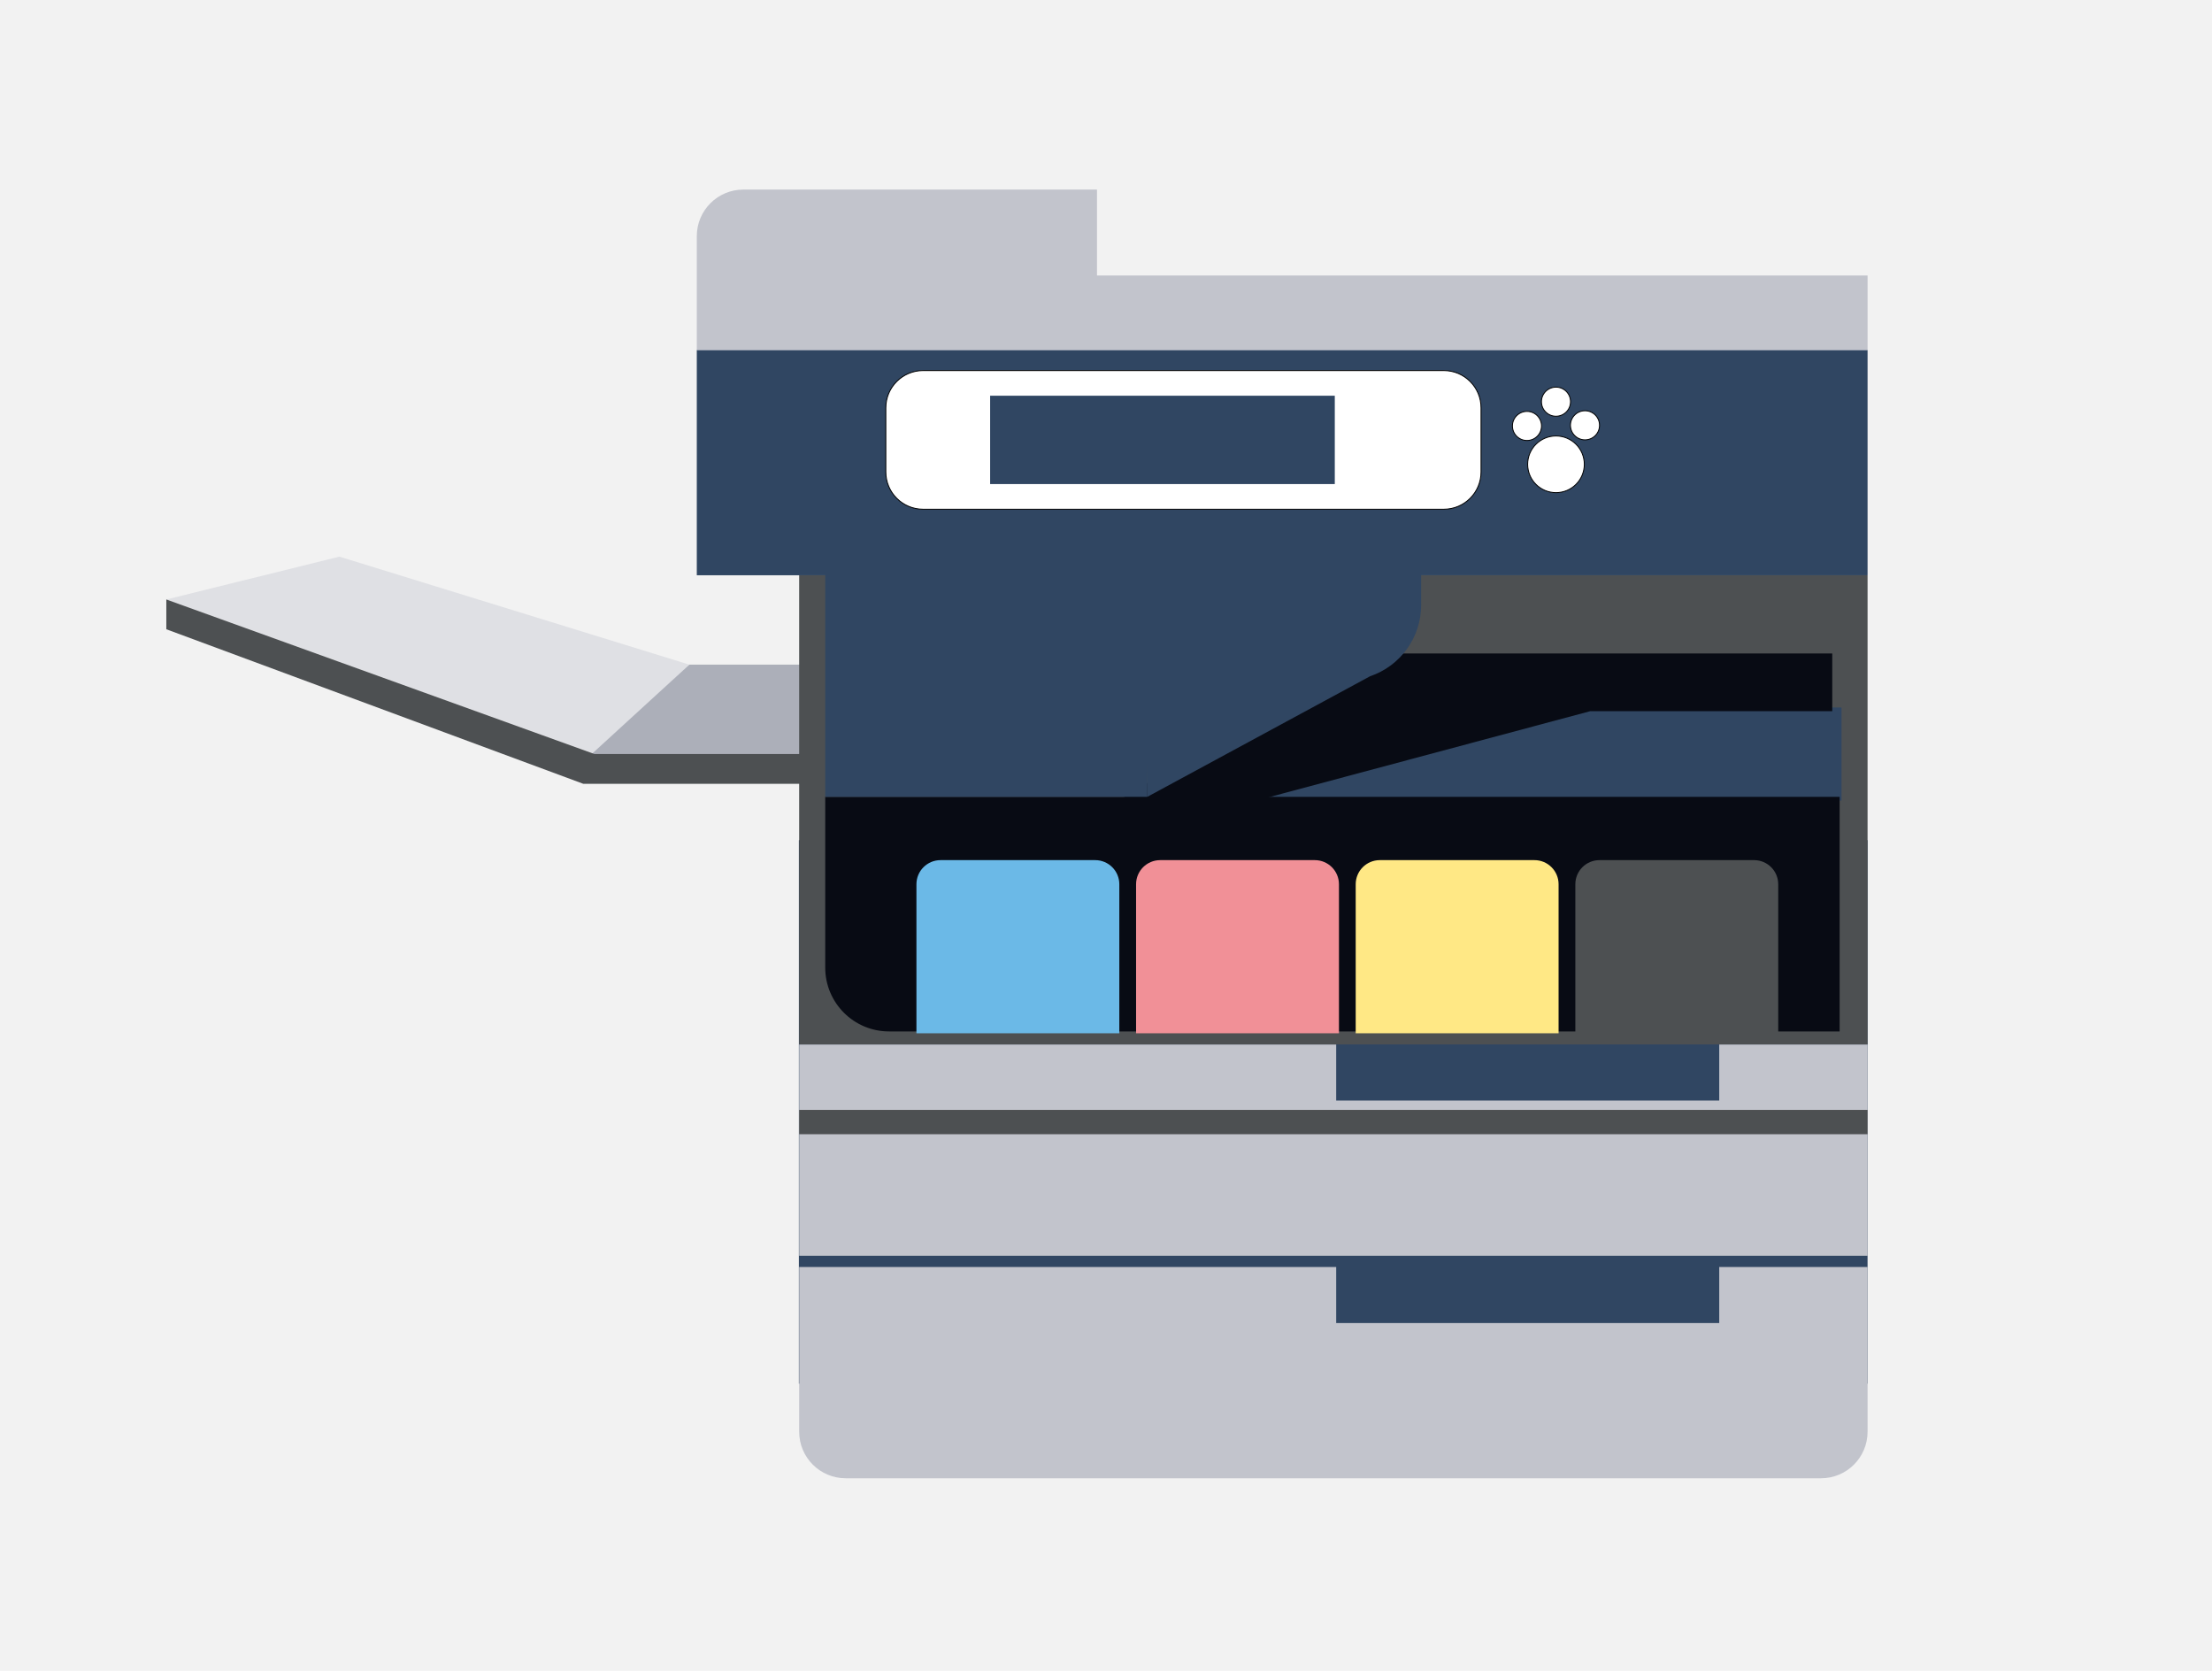<?xml version="1.0" encoding="utf-8"?>
<!-- Generator: Adobe Illustrator 27.9.0, SVG Export Plug-In . SVG Version: 6.00 Build 0)  -->
<svg version="1.1" id="レイヤー_1" xmlns="http://www.w3.org/2000/svg" xmlns:xlink="http://www.w3.org/1999/xlink" x="0px"
	 y="0px" width="392px" height="296px" viewBox="0 0 392 296" style="enable-background:new 0 0 392 296;" xml:space="preserve">
<style type="text/css">
	.st0{fill:#F2F2F2;}
	.st1{fill:#304662;}
	.st2{fill:#DFE0E4;}
	.st3{fill:#ACAFB9;}
	.st4{fill:#4D5052;}
	.st5{fill:#C2C4CC;}
	.st6{fill:#080B14;}
	.st7{fill:#6BB9E7;}
	.st8{fill:#F19097;}
	.st9{fill:#FFE885;}
	.st10{fill:#FFFFFF;stroke:#000000;stroke-width:0.161;stroke-miterlimit:10;}
</style>
<g>
	<rect class="st0" width="392" height="296"/>
	<g>
		<rect x="141.574" y="148.849" class="st1" width="189.387" height="96.282"/>
		<polygon class="st2" points="29.475,106.204 60.151,98.617 122.164,117.749 105.341,133.581 		
			"/>
		<polygon class="st3" points="122.164,117.749 149.872,117.749 144.594,136.55 102.702,135.561 
					"/>
		<path class="st4" d="M145.913,138.859c-1.649,0-42.551,0-42.551,0l-73.887-27.378v-5.278
			l75.866,27.378h42.221L145.913,138.859z"/>
		<g>
			<path class="st5" d="M304.674,224.46v9.938h-67.881v-9.938h-95.167v29.188
				c0,4.554,3.692,8.246,8.246,8.246h172.843c4.554,0,8.246-3.692,8.246-8.246
				v-29.188H304.674z"/>
		</g>
		<g>
			<polygon class="st5" points="304.674,185.039 304.674,194.977 236.792,194.977 236.792,185.039 
				141.625,185.039 141.625,222.473 330.961,222.473 330.961,185.039 			"/>
		</g>
		<rect x="141.625" y="196.633" class="st4" width="189.336" height="4.307"/>
		<rect x="141.625" y="101.916" class="st4" width="189.336" height="83.123"/>
		<polygon class="st1" points="213.203,144.137 283.462,125.335 326.343,125.335 326.343,141.828 
					"/>
		<polygon class="st6" points="324.703,115.766 240.92,115.766 191.767,145.785 211.563,144.793 
			281.822,125.991 324.703,125.991 		"/>
		<path class="st1" d="M203.327,141.168l39.473-21.362
			c5.409-1.831,9.049-6.906,9.049-12.616V90.355h-49.478L203.327,141.168z"/>
		<path class="st6" d="M326.013,182.73H157.548c-6.243,0-11.305-5.061-11.305-11.305v-30.257
			h179.77V182.73z"/>
		<path class="st7" d="M198.36,183.059h-35.954v-26.402c0-2.36,1.913-4.274,4.274-4.274
			h27.406c2.36,0,4.274,1.914,4.274,4.274V183.059z"/>
		<path class="st8" d="M237.283,183.059h-35.954v-26.402c0-2.36,1.913-4.274,4.274-4.274
			h27.406c2.36,0,4.274,1.914,4.274,4.274V183.059z"/>
		<path class="st9" d="M276.205,183.059h-35.954v-26.402c0-2.36,1.914-4.274,4.274-4.274
			h27.406c2.36,0,4.274,1.914,4.274,4.274V183.059z"/>
		<path class="st4" d="M315.128,183.059h-35.954v-26.402c0-2.36,1.914-4.274,4.274-4.274
			h27.406c2.36,0,4.274,1.914,4.274,4.274V183.059z"/>
		<rect x="123.483" y="62.003" class="st1" width="207.478" height="39.912"/>
		<g>
			<path class="st5" d="M194.402,33.587h-62.672c-4.554,0-8.246,3.692-8.246,8.246v20.17
				h207.478v-13.194H194.402V33.587z"/>
		</g>
		<path class="st10" d="M255.858,90.218h-92.271c-3.648,0-6.606-2.958-6.606-6.606V72.254
			c0-3.648,2.958-6.606,6.606-6.606h92.271c3.648,0,6.606,2.958,6.606,6.606v11.358
			C262.464,87.261,259.507,90.218,255.858,90.218z"/>
		<rect x="175.466" y="70.107" class="st1" width="61.079" height="15.651"/>
		<g>
			<circle class="st10" cx="275.744" cy="82.258" r="5.021"/>
			<circle class="st10" cx="275.744" cy="71.165" r="2.578"/>
			<g>
				<circle class="st10" cx="270.603" cy="75.462" r="2.578"/>
				<circle class="st10" cx="280.884" cy="75.347" r="2.578"/>
			</g>
		</g>
		<rect x="146.243" y="99.176" class="st1" width="57.084" height="41.993"/>
	</g>
</g>
</svg>
